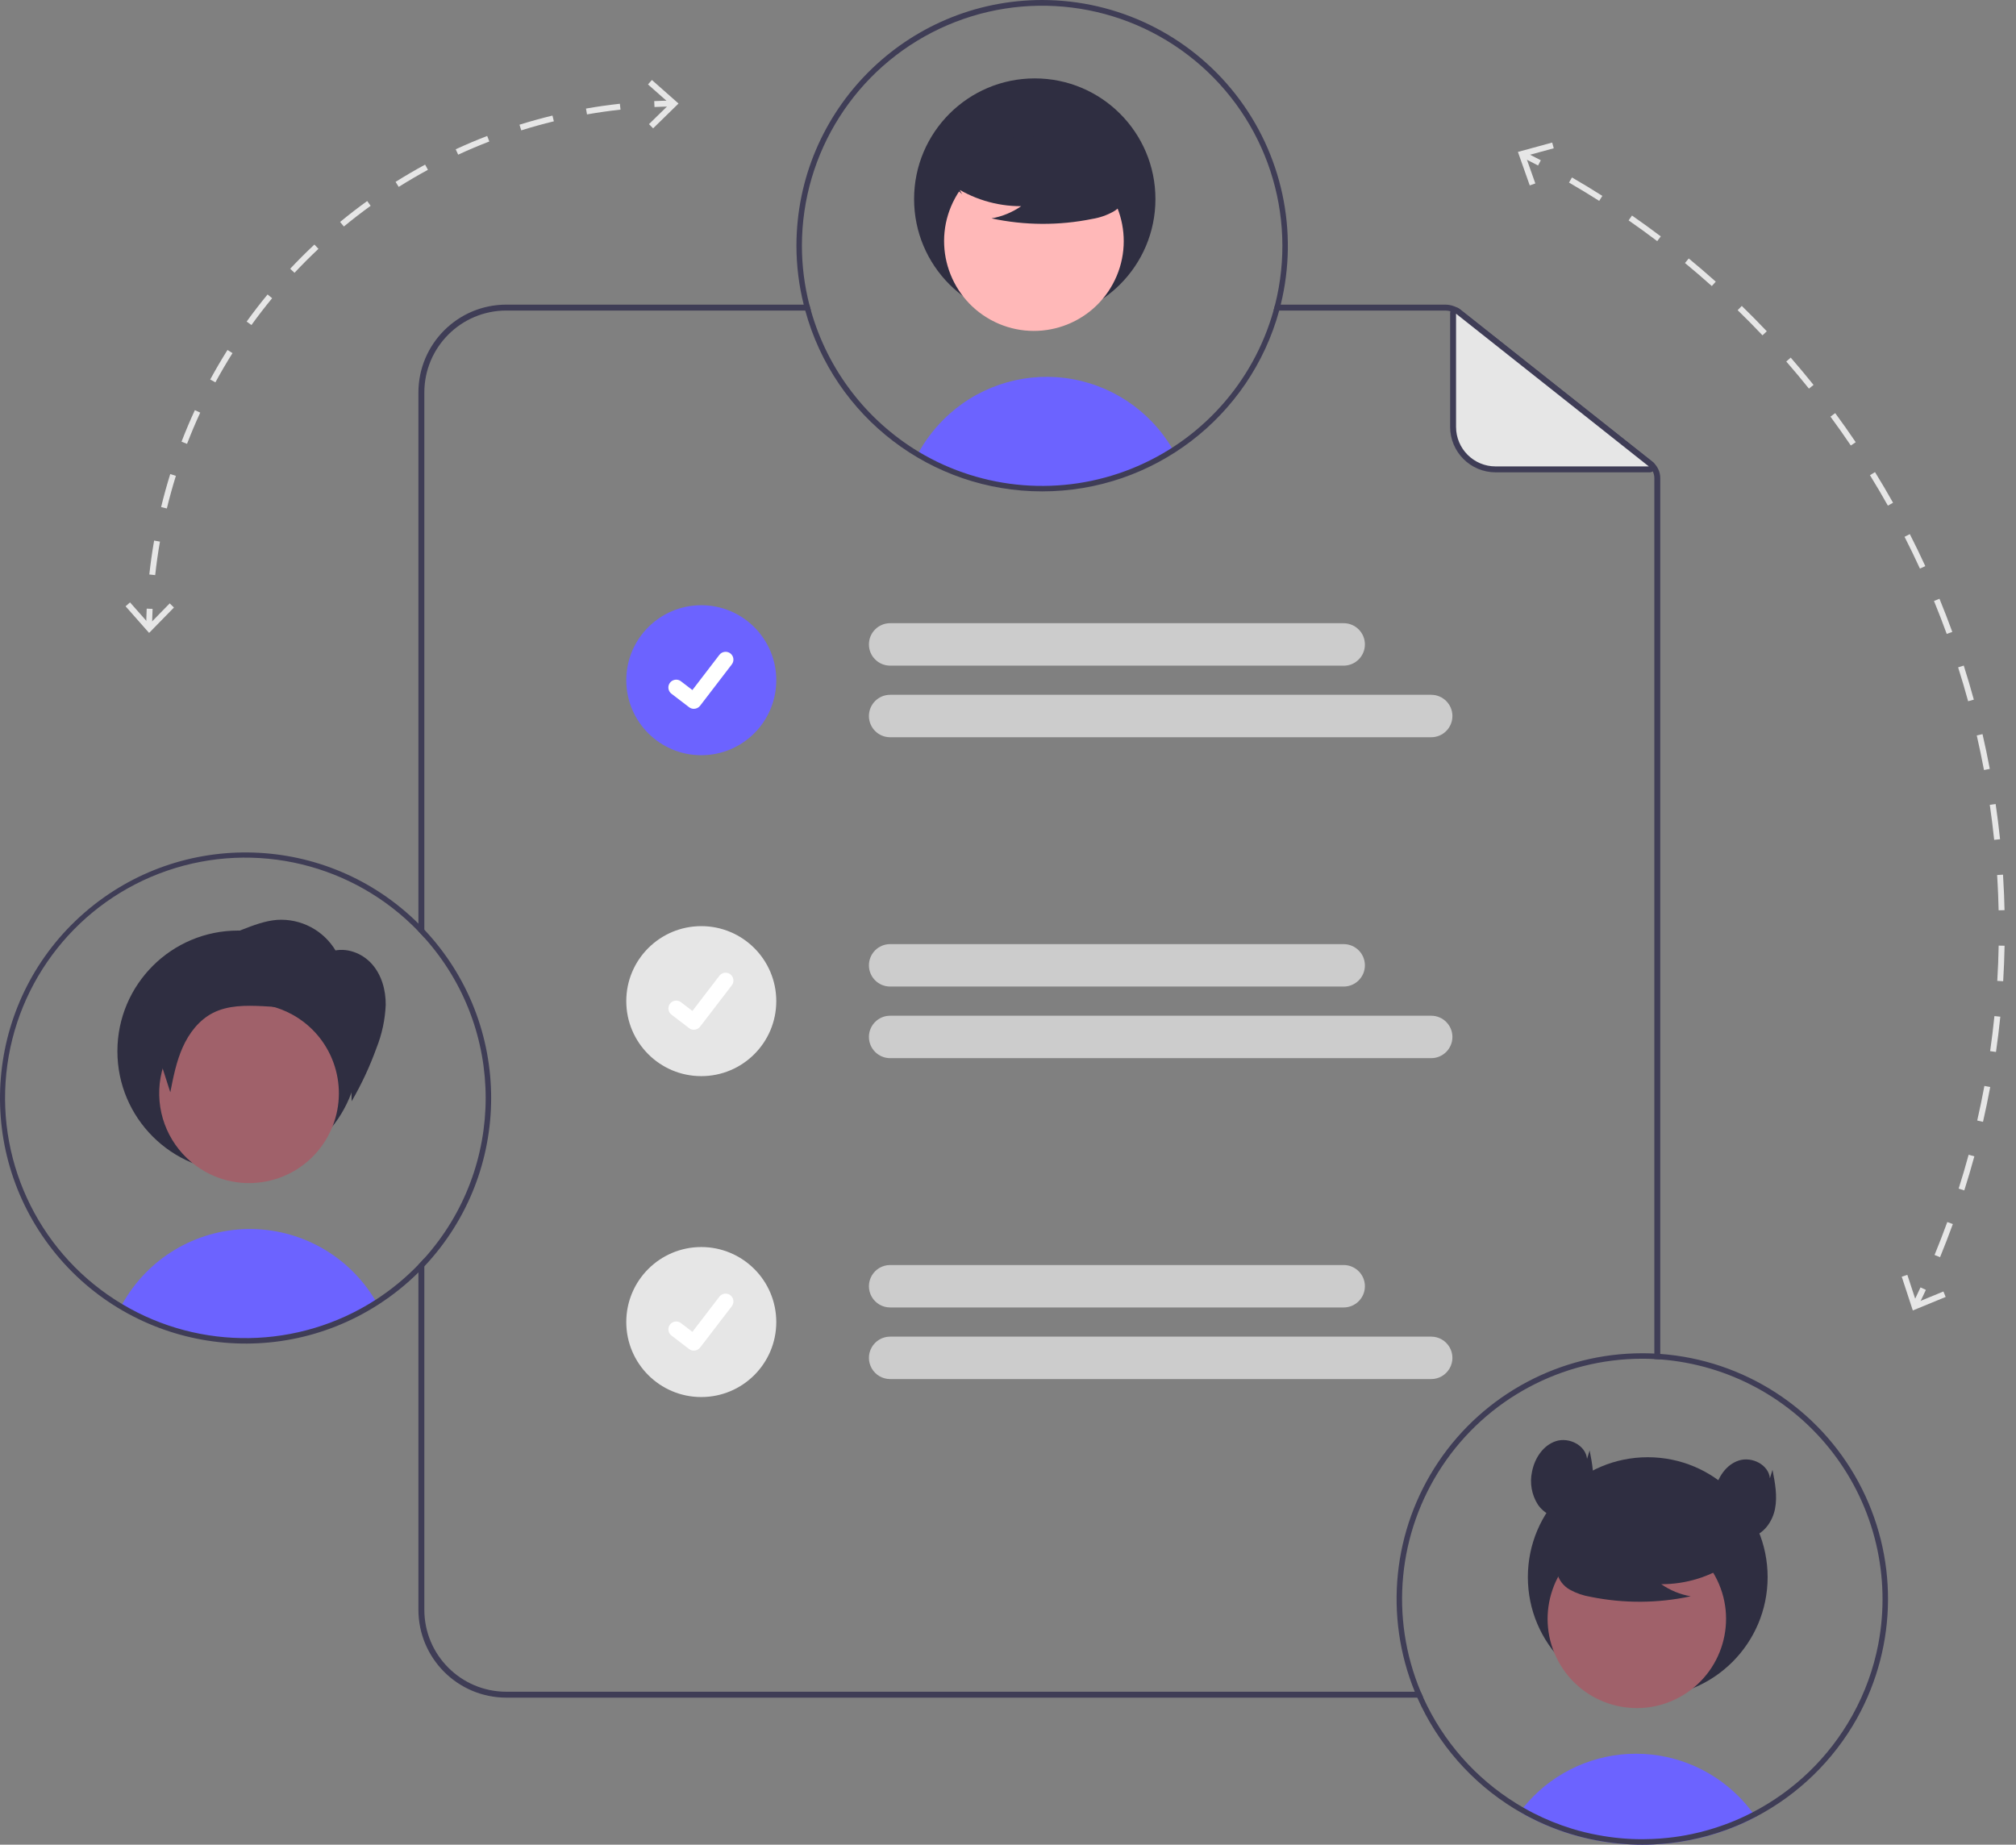 <?xml version="1.0" encoding="UTF-8"?>
<svg width="153px" height="140px" viewBox="0 0 153 140" version="1.1" xmlns="http://www.w3.org/2000/svg" xmlns:xlink="http://www.w3.org/1999/xlink">
    <rect x="0" y="0" width="153" height="140" fill="#808080" stroke="none"/>
    <title>undraw_collaboration_re_vyau</title>
    <g id="Flow" stroke="none" stroke-width="1" fill="none" fill-rule="evenodd">
        <g id="01" transform="translate(-886, -204)" fill-rule="nonzero">
            <g id="undraw_collaboration_re_vyau" transform="translate(886, 204)">
                <path d="M107.821,128.393 L38.42,128.393 C34.988,128.389 32.207,125.607 32.204,122.175 L32.204,95.498 C32.061,95.662 31.91,95.823 31.755,95.98 L31.755,122.175 C31.759,125.855 34.74,128.837 38.42,128.842 L108.017,128.842 C107.949,128.693 107.884,128.543 107.821,128.393 Z M32.204,29.786 C32.207,26.354 34.988,23.572 38.42,23.569 L61.544,23.569 C61.501,23.418 61.461,23.27 61.423,23.12 L38.42,23.12 C34.74,23.124 31.759,26.107 31.755,29.786 L31.755,70.683 C31.91,70.84 32.059,71.002 32.204,71.166 L32.204,29.786 Z M125.392,35.03 L110.892,23.544 C110.546,23.269 110.117,23.12 109.675,23.12 L96.771,23.12 C96.735,23.27 96.695,23.42 96.652,23.569 L109.675,23.569 C110.016,23.569 110.346,23.684 110.614,23.894 L125.114,35.382 C125.393,35.602 125.555,35.938 125.554,36.293 L125.554,103.145 C125.704,103.15 125.855,103.161 126.003,103.172 L126.003,36.293 C126.005,35.801 125.779,35.335 125.392,35.03 L125.392,35.03 Z" id="Shape" fill="#3F3D56"></path>
                <path d="M125.201,35.623 L113.501,35.623 C112.646,35.623 111.827,35.283 111.223,34.679 C110.619,34.075 110.28,33.256 110.28,32.402 L110.28,23.76 C110.28,23.683 110.324,23.613 110.394,23.579 C110.463,23.546 110.546,23.555 110.606,23.603 L125.326,35.264 C125.393,35.317 125.419,35.407 125.391,35.488 C125.363,35.568 125.286,35.623 125.201,35.623 L125.201,35.623 Z" id="Path" fill="#E6E6E6"></path>
                <path d="M125.201,35.847 L113.501,35.847 C111.599,35.845 110.058,34.304 110.055,32.402 L110.055,23.76 C110.055,23.597 110.149,23.448 110.296,23.377 C110.443,23.306 110.618,23.325 110.746,23.427 L125.465,35.088 C125.607,35.2 125.662,35.39 125.603,35.561 C125.543,35.732 125.382,35.847 125.201,35.847 L125.201,35.847 Z M110.504,23.808 L110.504,32.402 C110.506,34.056 111.847,35.396 113.501,35.398 L125.134,35.398 L110.504,23.808 Z" id="Shape" fill="#3F3D56"></path>
                <path d="M101.975,50.518 L67.555,50.518 C66.666,50.518 65.945,49.797 65.945,48.908 C65.945,48.018 66.666,47.297 67.555,47.297 L101.975,47.297 C102.865,47.297 103.586,48.018 103.586,48.908 C103.586,49.797 102.865,50.518 101.975,50.518 Z" id="Path" fill="#CCCCCC"></path>
                <path d="M108.618,55.953 L67.555,55.953 C66.666,55.953 65.945,55.232 65.945,54.342 C65.945,53.453 66.666,52.732 67.555,52.732 L108.618,52.732 C109.507,52.732 110.228,53.453 110.228,54.342 C110.228,55.232 109.507,55.953 108.618,55.953 L108.618,55.953 Z" id="Path" fill="#CCCCCC"></path>
                <path d="M101.975,74.874 L67.555,74.874 C66.666,74.874 65.945,74.153 65.945,73.263 C65.945,72.374 66.666,71.653 67.555,71.653 L101.975,71.653 C102.865,71.653 103.586,72.374 103.586,73.263 C103.586,74.153 102.865,74.874 101.975,74.874 Z" id="Path" fill="#CCCCCC"></path>
                <path d="M108.618,80.308 L67.555,80.308 C66.666,80.308 65.945,79.587 65.945,78.698 C65.945,77.809 66.666,77.088 67.555,77.088 L108.618,77.088 C109.507,77.088 110.228,77.809 110.228,78.698 C110.228,79.587 109.507,80.308 108.618,80.308 L108.618,80.308 Z" id="Path" fill="#CCCCCC"></path>
                <path d="M101.975,99.229 L67.555,99.229 C66.98,99.229 66.448,98.922 66.161,98.424 C65.873,97.926 65.873,97.312 66.161,96.814 C66.448,96.316 66.98,96.009 67.555,96.009 L101.975,96.009 C102.865,96.009 103.586,96.73 103.586,97.619 C103.586,98.508 102.865,99.229 101.975,99.229 Z" id="Path" fill="#CCCCCC"></path>
                <path d="M108.618,104.664 L67.555,104.664 C66.98,104.664 66.448,104.357 66.161,103.859 C65.873,103.361 65.873,102.747 66.161,102.249 C66.448,101.75 66.98,101.443 67.555,101.443 L108.618,101.443 C109.193,101.443 109.725,101.75 110.012,102.249 C110.3,102.747 110.3,103.361 110.012,103.859 C109.725,104.357 109.193,104.664 108.618,104.664 L108.618,104.664 Z" id="Path" fill="#CCCCCC"></path>
                <circle id="a4ecd73b-08d8-48cc-a4e8-61145e733de3" fill="#6C63FF" cx="53.222" cy="51.625" r="5.692"></circle>
                <path d="M52.658,53.796 C52.53,53.796 52.405,53.755 52.303,53.678 L52.296,53.673 L50.959,52.65 C50.79,52.521 50.703,52.312 50.73,52.101 C50.758,51.89 50.896,51.71 51.092,51.629 C51.289,51.547 51.514,51.577 51.682,51.707 L52.548,52.371 L54.596,49.7 C54.692,49.575 54.833,49.493 54.989,49.473 C55.146,49.452 55.304,49.494 55.429,49.59 L55.429,49.59 L55.416,49.608 L55.429,49.59 C55.689,49.79 55.739,50.163 55.539,50.423 L53.131,53.564 C53.018,53.71 52.843,53.796 52.658,53.795 L52.658,53.796 Z" id="e1436a23-a259-49e2-b8fe-799bdd526759-1184" fill="#FFFFFF"></path>
                <circle id="be8a52d2-63f9-435f-813d-f0401f75b826" fill="#E6E6E6" cx="53.222" cy="75.981" r="5.692"></circle>
                <path d="M52.658,78.152 C52.53,78.152 52.405,78.111 52.303,78.034 L52.296,78.029 L50.959,77.006 C50.698,76.806 50.649,76.433 50.849,76.172 C51.048,75.912 51.422,75.863 51.682,76.062 L52.548,76.727 L54.596,74.056 C54.692,73.931 54.833,73.849 54.989,73.828 C55.146,73.808 55.304,73.85 55.429,73.946 L55.429,73.946 L55.416,73.963 L55.429,73.946 C55.689,74.146 55.739,74.519 55.539,74.779 L53.131,77.919 C53.018,78.066 52.843,78.152 52.658,78.151 L52.658,78.152 Z" id="e3c7ab69-76f6-4704-bab0-1a6933653e72-1185" fill="#FFFFFF"></path>
                <circle id="fc7f6027-3824-4a0f-8274-ead5998d3b8e" fill="#E6E6E6" cx="53.222" cy="100.336" r="5.692"></circle>
                <path d="M52.658,102.507 C52.53,102.508 52.405,102.466 52.303,102.389 L52.296,102.385 L50.959,101.361 C50.79,101.232 50.703,101.023 50.73,100.812 C50.758,100.601 50.896,100.421 51.092,100.34 C51.289,100.259 51.514,100.288 51.682,100.418 L52.548,101.082 L54.596,98.411 C54.692,98.286 54.833,98.205 54.989,98.184 C55.146,98.163 55.304,98.206 55.429,98.301 L55.429,98.302 L55.416,98.319 L55.429,98.302 C55.689,98.501 55.739,98.874 55.539,99.135 L53.131,102.275 C53.018,102.422 52.843,102.507 52.658,102.507 L52.658,102.507 Z" id="a068fab7-b499-433d-8534-b02b75008e19-1186" fill="#FFFFFF"></path>
                <path d="M133.243,137.893 C132.922,138.061 132.595,138.22 132.263,138.369 C131.961,138.506 131.653,138.635 131.341,138.755 C131.227,138.798 131.111,138.842 130.995,138.885 C130.078,139.218 129.136,139.478 128.178,139.662 C127.703,139.756 127.222,139.829 126.735,139.882 C126.334,139.927 125.927,139.96 125.517,139.979 C125.225,139.994 124.933,140 124.639,140 C123.474,140 122.311,139.892 121.166,139.675 C120.868,139.621 120.576,139.557 120.284,139.486 C118.871,139.148 117.503,138.643 116.208,137.982 C116.092,137.924 115.976,137.862 115.86,137.802 C115.688,137.711 115.52,137.615 115.353,137.516 C115.433,137.404 115.52,137.294 115.609,137.186 C117.57,134.756 120.472,133.275 123.59,133.113 C126.708,132.951 129.748,134.123 131.95,136.337 C132.328,136.716 132.679,137.122 132.999,137.551 C133.084,137.663 133.164,137.777 133.243,137.893 Z" id="Path" fill="#6C63FF"></path>
                <circle id="Oval" fill="#2F2E41" cx="125.052" cy="119.694" r="9.098"></circle>
                <circle id="Oval" fill="#A0616A" transform="translate(124.224, 122.863) rotate(-28.663) translate(-124.224, -122.863) " cx="124.224" cy="122.863" r="6.771"></circle>
                <path d="M131.339,118.604 C129.792,119.671 127.955,120.238 126.076,120.231 C126.746,120.696 127.509,121.01 128.313,121.151 C125.814,121.687 123.232,121.701 120.728,121.194 C120.171,121.104 119.634,120.92 119.14,120.648 C118.642,120.37 118.286,119.894 118.16,119.337 C117.993,118.387 118.734,117.523 119.504,116.941 C121.891,115.164 124.95,114.552 127.836,115.276 C128.767,115.516 129.699,115.923 130.304,116.67 C130.909,117.418 131.088,118.57 130.512,119.34 L131.339,118.604 Z" id="Path" fill="#2F2E41"></path>
                <path d="M126.003,102.755 C125.855,102.743 125.704,102.734 125.554,102.728 C125.251,102.712 124.946,102.705 124.638,102.705 C118.429,102.705 112.627,105.796 109.163,110.95 C105.699,116.103 105.028,122.643 107.372,128.393 C107.433,128.543 107.496,128.693 107.563,128.842 C109.106,132.336 111.677,135.277 114.935,137.272 L115.054,137.342 C115.155,137.403 115.253,137.461 115.352,137.515 C115.521,137.616 115.689,137.71 115.859,137.802 C115.976,137.863 116.093,137.923 116.207,137.982 C117.502,138.643 118.87,139.147 120.284,139.486 C120.575,139.557 120.867,139.62 121.166,139.674 C122.31,139.891 123.473,140 124.638,140 C124.932,140 125.224,139.993 125.518,139.979 C125.927,139.961 126.333,139.928 126.735,139.883 C127.222,139.829 127.703,139.756 128.178,139.663 C129.136,139.478 130.078,139.218 130.995,138.886 C131.112,138.841 131.228,138.799 131.341,138.754 C131.655,138.635 131.96,138.507 132.263,138.37 C132.595,138.22 132.922,138.06 133.244,137.892 C136.469,136.202 139.135,133.614 140.918,130.44 C140.927,130.423 140.935,130.406 140.945,130.39 C144.032,124.828 144.069,118.076 141.043,112.48 C138.018,106.884 132.347,103.218 126.003,102.755 L126.003,102.755 Z M142.55,124.774 C142.19,126.657 141.533,128.471 140.604,130.148 C140.588,130.177 140.573,130.206 140.557,130.233 C138.81,133.361 136.182,135.905 132.999,137.551 C132.681,137.717 132.358,137.872 132.032,138.018 C131.76,138.139 131.482,138.256 131.201,138.363 C131.085,138.408 130.963,138.455 130.844,138.496 C130.052,138.785 129.239,139.018 128.414,139.192 C127.801,139.322 127.182,139.42 126.56,139.483 C126.176,139.526 125.787,139.555 125.395,139.569 C125.143,139.58 124.892,139.587 124.638,139.587 C123.511,139.587 122.386,139.482 121.278,139.272 C120.604,139.149 119.937,138.985 119.282,138.783 C118.285,138.476 117.315,138.083 116.385,137.609 C116.277,137.553 116.169,137.497 116.064,137.439 C115.911,137.358 115.758,137.275 115.61,137.187 C115.498,137.124 115.386,137.057 115.276,136.992 C115.211,136.954 115.148,136.916 115.083,136.875 C111.982,134.958 109.522,132.162 108.017,128.842 C107.949,128.693 107.884,128.543 107.821,128.393 C105.466,122.765 106.081,116.332 109.461,111.252 C112.841,106.173 118.537,103.121 124.638,103.12 C124.946,103.12 125.251,103.127 125.554,103.145 C125.704,103.15 125.855,103.161 126.003,103.172 C131.183,103.565 135.951,106.147 139.11,110.271 C142.269,114.395 143.52,119.671 142.55,124.774 L142.55,124.774 Z" id="Shape" fill="#3F3D56"></path>
                <path d="M120.445,110.722 C120.347,109.693 119.086,109.059 118.1,109.37 C117.114,109.681 116.467,110.674 116.271,111.689 C116.081,112.553 116.242,113.456 116.72,114.201 C117.218,114.918 118.134,115.366 118.988,115.184 C119.964,114.976 120.639,114.024 120.833,113.045 C121.026,112.067 120.834,111.059 120.642,110.08 L120.445,110.722 Z" id="Path" fill="#2F2E41"></path>
                <path d="M134.323,112.193 C134.225,111.163 132.964,110.53 131.978,110.841 C130.992,111.151 130.345,112.144 130.149,113.16 C129.959,114.023 130.12,114.927 130.598,115.671 C131.096,116.389 132.012,116.836 132.866,116.654 C133.842,116.446 134.517,115.494 134.711,114.516 C134.904,113.538 134.712,112.529 134.52,111.55 L134.323,112.193 Z" id="Path" fill="#2F2E41"></path>
                <path d="M89.043,34.174 C83.156,37.943 75.644,38.063 69.64,34.482 C70.158,33.518 70.814,32.635 71.587,31.861 C74.006,29.431 77.415,28.258 80.818,28.687 C84.22,29.116 87.232,31.097 88.972,34.051 C88.995,34.091 89.02,34.132 89.043,34.174 Z" id="Path" fill="#6C63FF"></path>
                <circle id="Oval" fill="#2F2E41" cx="78.531" cy="15.108" r="9.158"></circle>
                <circle id="Oval" fill="#FFB8B8" transform="translate(78.467, 18.298) rotate(-61.337) translate(-78.467, -18.298) " cx="78.467" cy="18.298" r="6.816"></circle>
                <path d="M72.203,14.011 C73.76,15.084 75.609,15.655 77.501,15.648 C76.826,16.116 76.058,16.432 75.249,16.574 C77.764,17.114 80.364,17.128 82.885,16.617 C83.445,16.527 83.986,16.342 84.483,16.068 C84.984,15.788 85.343,15.309 85.47,14.749 C85.637,13.792 84.891,12.922 84.116,12.336 C81.714,10.547 78.634,9.932 75.729,10.66 C74.792,10.902 73.853,11.311 73.245,12.064 C72.636,12.816 72.456,13.976 73.035,14.751 L72.203,14.011 Z" id="Path" fill="#2F2E41"></path>
                <path d="M79.092,-6.37961362e-15 C68.799,0.011 60.457,8.353 60.444,18.646 C60.445,20.154 60.63,21.657 60.996,23.12 C61.034,23.27 61.073,23.42 61.113,23.569 C63.324,31.676 70.689,37.298 79.092,37.294 C87.497,37.294 94.863,31.674 97.083,23.569 C97.124,23.418 97.162,23.27 97.198,23.12 C98.568,17.554 97.304,11.668 93.77,7.155 C90.236,2.642 84.824,0.004 79.092,-6.37961362e-15 L79.092,-6.37961362e-15 Z M96.771,23.12 C96.735,23.27 96.695,23.42 96.652,23.569 C95.117,29.036 91.124,33.476 85.85,35.58 C80.576,37.685 74.623,37.213 69.746,34.305 C65.747,31.898 62.814,28.06 61.544,23.569 C61.501,23.418 61.461,23.27 61.423,23.12 C61.049,21.658 60.859,20.155 60.859,18.646 C60.867,11.596 64.939,5.183 71.316,2.176 C77.692,-0.831 85.231,0.108 90.675,4.587 C96.119,9.067 98.493,16.283 96.771,23.12 L96.771,23.12 Z" id="Shape" fill="#3F3D56"></path>
                <path d="M28.579,98.849 C22.693,102.619 15.181,102.739 9.177,99.159 C9.208,99.098 9.242,99.037 9.278,98.979 C11.2,95.515 14.826,93.34 18.787,93.277 C22.748,93.213 26.442,95.27 28.474,98.672 C28.487,98.69 28.498,98.71 28.51,98.728 C28.532,98.766 28.557,98.808 28.579,98.849 Z" id="Path" fill="#6C63FF"></path>
                <path d="M27.226,79.783 C27.226,84.841 23.126,88.941 18.068,88.941 C13.01,88.941 8.91,84.841 8.91,79.783 C8.91,74.725 13.01,70.625 18.068,70.625 C20.5,70.613 22.836,71.574 24.556,73.294 C26.276,75.014 27.237,77.351 27.226,79.783 L27.226,79.783 Z" id="Path" fill="#2F2E41"></path>
                <path d="M25.244,85.473 C25.139,85.737 25.018,85.994 24.882,86.243 C23.077,89.546 18.935,90.76 15.632,88.955 C13.494,87.788 12.141,85.568 12.083,83.132 C12.026,80.697 13.273,78.416 15.354,77.149 C17.435,75.882 20.034,75.823 22.171,76.993 C25.186,78.642 26.503,82.276 25.244,85.473 Z" id="Path" fill="#A0616A"></path>
                <path d="M32.204,70.558 C32.061,70.4 31.91,70.246 31.755,70.095 C24.821,63.223 13.759,62.867 6.397,69.279 C-0.965,75.691 -2.131,86.698 3.725,94.51 C9.58,102.322 20.472,104.291 28.692,99.024 C29.796,98.315 30.823,97.493 31.755,96.571 C31.908,96.42 32.059,96.268 32.204,96.11 C38.965,88.934 38.965,77.734 32.204,70.558 L32.204,70.558 Z M31.755,95.98 C30.77,97.002 29.668,97.905 28.474,98.672 C28.472,98.674 28.469,98.674 28.467,98.676 C22.646,102.403 15.219,102.521 9.282,98.981 C9.28,98.981 9.28,98.979 9.278,98.979 C3.182,95.344 -0.25,88.502 0.481,81.443 C1.212,74.384 5.973,68.39 12.684,66.081 C19.395,63.773 26.836,65.568 31.755,70.683 C31.91,70.84 32.059,71.002 32.204,71.166 C38.411,78.089 38.411,88.575 32.204,95.498 C32.061,95.662 31.91,95.823 31.755,95.98 Z" id="Shape" fill="#3F3D56"></path>
                <path d="M25.49,72.178 C24.57,70.616 22.853,69.702 21.044,69.812 C20.113,69.882 19.227,70.225 18.357,70.564 L13.934,72.289 C12.789,72.736 11.536,73.283 11.039,74.406 C10.578,75.449 10.922,76.654 11.27,77.739 L12.925,82.9 C13.152,81.741 13.382,80.57 13.863,79.491 C14.343,78.412 15.104,77.417 16.155,76.878 C17.304,76.289 18.658,76.301 19.947,76.363 C21.774,76.451 23.76,76.683 25.058,77.971 C25.747,78.703 26.214,79.615 26.405,80.602 C26.593,81.583 26.687,82.58 26.687,83.58 C27.436,82.292 28.067,80.939 28.572,79.538 C28.988,78.495 29.225,77.389 29.273,76.267 C29.283,75.146 28.965,73.99 28.218,73.155 C27.471,72.32 26.253,71.869 25.183,72.199" id="Path" fill="#2F2E41"></path>
                <path d="M11.543,47.551 L11.094,47.546 C11.1,47.097 11.113,46.641 11.133,46.192 L11.581,46.212 C11.561,46.656 11.548,47.107 11.543,47.551 Z" id="Path" fill="#E6E6E6"></path>
                <path d="M11.778,43.648 L11.332,43.6 C11.426,42.742 11.549,41.876 11.697,41.027 L12.139,41.105 C11.992,41.944 11.871,42.8 11.778,43.648 Z M12.663,38.59 L12.227,38.484 C12.43,37.646 12.663,36.803 12.92,35.98 L13.349,36.114 C13.095,36.928 12.864,37.761 12.663,38.59 Z M14.195,33.685 L13.776,33.524 C14.086,32.718 14.426,31.912 14.788,31.128 L15.196,31.316 C14.838,32.092 14.501,32.889 14.195,33.685 L14.195,33.685 Z M16.348,29.018 L15.953,28.804 C16.364,28.046 16.806,27.291 17.265,26.56 L17.645,26.799 C17.191,27.522 16.754,28.268 16.348,29.018 L16.348,29.018 Z M19.083,24.668 L18.719,24.405 C19.224,23.705 19.758,23.013 20.307,22.348 L20.653,22.633 C20.111,23.292 19.582,23.976 19.083,24.668 L19.083,24.668 Z M22.351,20.704 L22.023,20.397 C22.613,19.768 23.231,19.15 23.861,18.56 L24.168,18.887 C23.545,19.471 22.934,20.082 22.351,20.704 L22.351,20.704 Z M26.097,17.19 L25.811,16.844 C26.477,16.295 27.169,15.761 27.868,15.257 L28.13,15.62 C27.439,16.12 26.755,16.648 26.097,17.19 L26.097,17.19 Z M30.26,14.184 L30.021,13.804 C30.751,13.345 31.505,12.904 32.263,12.494 L32.477,12.888 C31.728,13.294 30.982,13.73 30.26,14.184 L30.26,14.184 Z M34.772,11.738 L34.584,11.33 C35.366,10.969 36.17,10.629 36.975,10.319 L37.136,10.738 C36.341,11.045 35.545,11.381 34.772,11.738 L34.772,11.738 Z M39.559,9.894 L39.425,9.465 C40.248,9.208 41.09,8.974 41.929,8.771 L42.034,9.207 C41.205,9.408 40.373,9.64 39.559,9.894 L39.559,9.894 Z M44.549,8.682 L44.472,8.24 C45.32,8.091 46.185,7.968 47.044,7.874 L47.092,8.32 C46.244,8.413 45.388,8.535 44.549,8.682 L44.549,8.682 Z" id="Shape" fill="#E6E6E6"></path>
                <path d="M49.671,8.122 L49.651,7.673 C50.101,7.653 50.556,7.64 51.005,7.635 L51.01,8.084 C50.567,8.089 50.116,8.102 49.671,8.122 Z" id="Path" fill="#E6E6E6"></path>
                <polygon id="Path" fill="#E6E6E6" points="13.201 46.108 12.88 45.793 11.333 47.376 9.867 45.717 9.531 46.015 11.316 48.035"></polygon>
                <polygon id="Path" fill="#E6E6E6" points="49.567 9.741 49.253 9.421 50.836 7.873 49.177 6.408 49.475 6.071 51.495 7.857"></polygon>
                <path d="M116.729,12.56 C116.334,12.352 115.936,12.148 115.535,11.947 L115.736,11.546 C116.14,11.748 116.541,11.953 116.938,12.163 L116.729,12.56 Z" id="Path" fill="#E6E6E6"></path>
                <path d="M147.235,95.415 L146.819,95.245 C147.157,94.421 147.482,93.58 147.785,92.746 L148.207,92.899 C147.902,93.739 147.575,94.586 147.235,95.415 Z M149.075,90.346 L148.647,90.21 C148.916,89.362 149.172,88.498 149.405,87.64 L149.839,87.759 C149.603,88.622 149.346,89.492 149.075,90.346 L149.075,90.346 Z M150.495,85.142 L150.057,85.042 C150.256,84.174 150.439,83.292 150.601,82.418 L151.043,82.5 C150.879,83.38 150.695,84.268 150.495,85.142 L150.495,85.142 Z M151.481,79.839 L151.037,79.775 C151.163,78.894 151.273,78 151.363,77.115 L151.81,77.161 C151.719,78.051 151.609,78.952 151.481,79.839 L151.481,79.839 Z M152.027,74.471 L151.579,74.444 C151.633,73.557 151.668,72.656 151.685,71.767 L152.134,71.776 C152.117,72.671 152.081,73.578 152.027,74.471 L152.027,74.471 Z M152.13,69.077 L151.681,69.087 C151.673,68.697 151.661,68.307 151.645,67.917 C151.625,67.417 151.599,66.91 151.567,66.41 L152.015,66.382 C152.047,66.885 152.073,67.396 152.094,67.899 C152.109,68.291 152.121,68.684 152.13,69.077 L152.13,69.077 Z M151.344,63.741 C151.251,62.856 151.139,61.962 151.011,61.083 L151.455,61.018 C151.584,61.903 151.697,62.803 151.79,63.694 L151.344,63.741 Z M150.57,58.44 C150.406,57.567 150.221,56.684 150.022,55.817 L150.459,55.716 C150.66,56.589 150.846,57.478 151.011,58.357 L150.57,58.44 Z M149.367,53.219 C149.132,52.36 148.876,51.496 148.607,50.649 L149.035,50.513 C149.306,51.366 149.563,52.236 149.8,53.1 L149.367,53.219 Z M147.743,48.112 C147.439,47.276 147.114,46.435 146.776,45.612 L147.192,45.442 C147.532,46.27 147.859,47.117 148.165,47.959 L147.743,48.112 Z M145.709,43.153 C145.338,42.344 144.945,41.532 144.542,40.74 L144.942,40.536 C145.348,41.334 145.744,42.152 146.117,42.966 L145.709,43.153 Z M143.277,38.376 C142.842,37.6 142.384,36.823 141.917,36.065 L142.3,35.83 C142.77,36.592 143.23,37.375 143.669,38.156 L143.277,38.376 Z M140.464,33.812 C139.966,33.074 139.446,32.337 138.919,31.62 L139.28,31.354 C139.811,32.076 140.335,32.818 140.836,33.561 L140.464,33.812 Z M137.285,29.494 C136.728,28.799 136.149,28.106 135.565,27.436 L135.903,27.141 C136.491,27.816 137.074,28.513 137.635,29.213 L137.285,29.494 Z M133.761,25.45 C133.148,24.803 132.514,24.161 131.876,23.541 L132.189,23.219 C132.831,23.843 133.47,24.49 134.087,25.142 L133.761,25.45 Z M129.914,21.71 C129.25,21.116 128.565,20.528 127.878,19.962 L128.163,19.616 C128.855,20.186 129.545,20.778 130.214,21.376 L129.914,21.71 Z M125.771,18.3 C125.063,17.764 124.333,17.235 123.601,16.727 L123.856,16.358 C124.594,16.87 125.329,17.402 126.042,17.941 L125.771,18.3 Z M121.368,15.246 C120.619,14.77 119.848,14.303 119.076,13.856 L119.301,13.468 C120.078,13.917 120.854,14.388 121.608,14.867 L121.368,15.246 Z" id="Shape" fill="#E6E6E6"></path>
                <path d="M145.585,99.117 L145.18,98.921 C145.375,98.518 145.566,98.113 145.752,97.707 L146.16,97.893 C145.973,98.302 145.781,98.71 145.585,99.117 Z" id="Path" fill="#E6E6E6"></path>
                <polygon id="Path" fill="#E6E6E6" points="116.097 14.072 116.521 13.923 115.783 11.836 117.919 11.253 117.8 10.819 115.199 11.53"></polygon>
                <polygon id="Path" fill="#E6E6E6" points="144.328 96.895 144.754 96.755 145.445 98.858 147.492 98.016 147.662 98.431 145.169 99.457"></polygon>
            </g>
        </g>
    </g>
</svg>